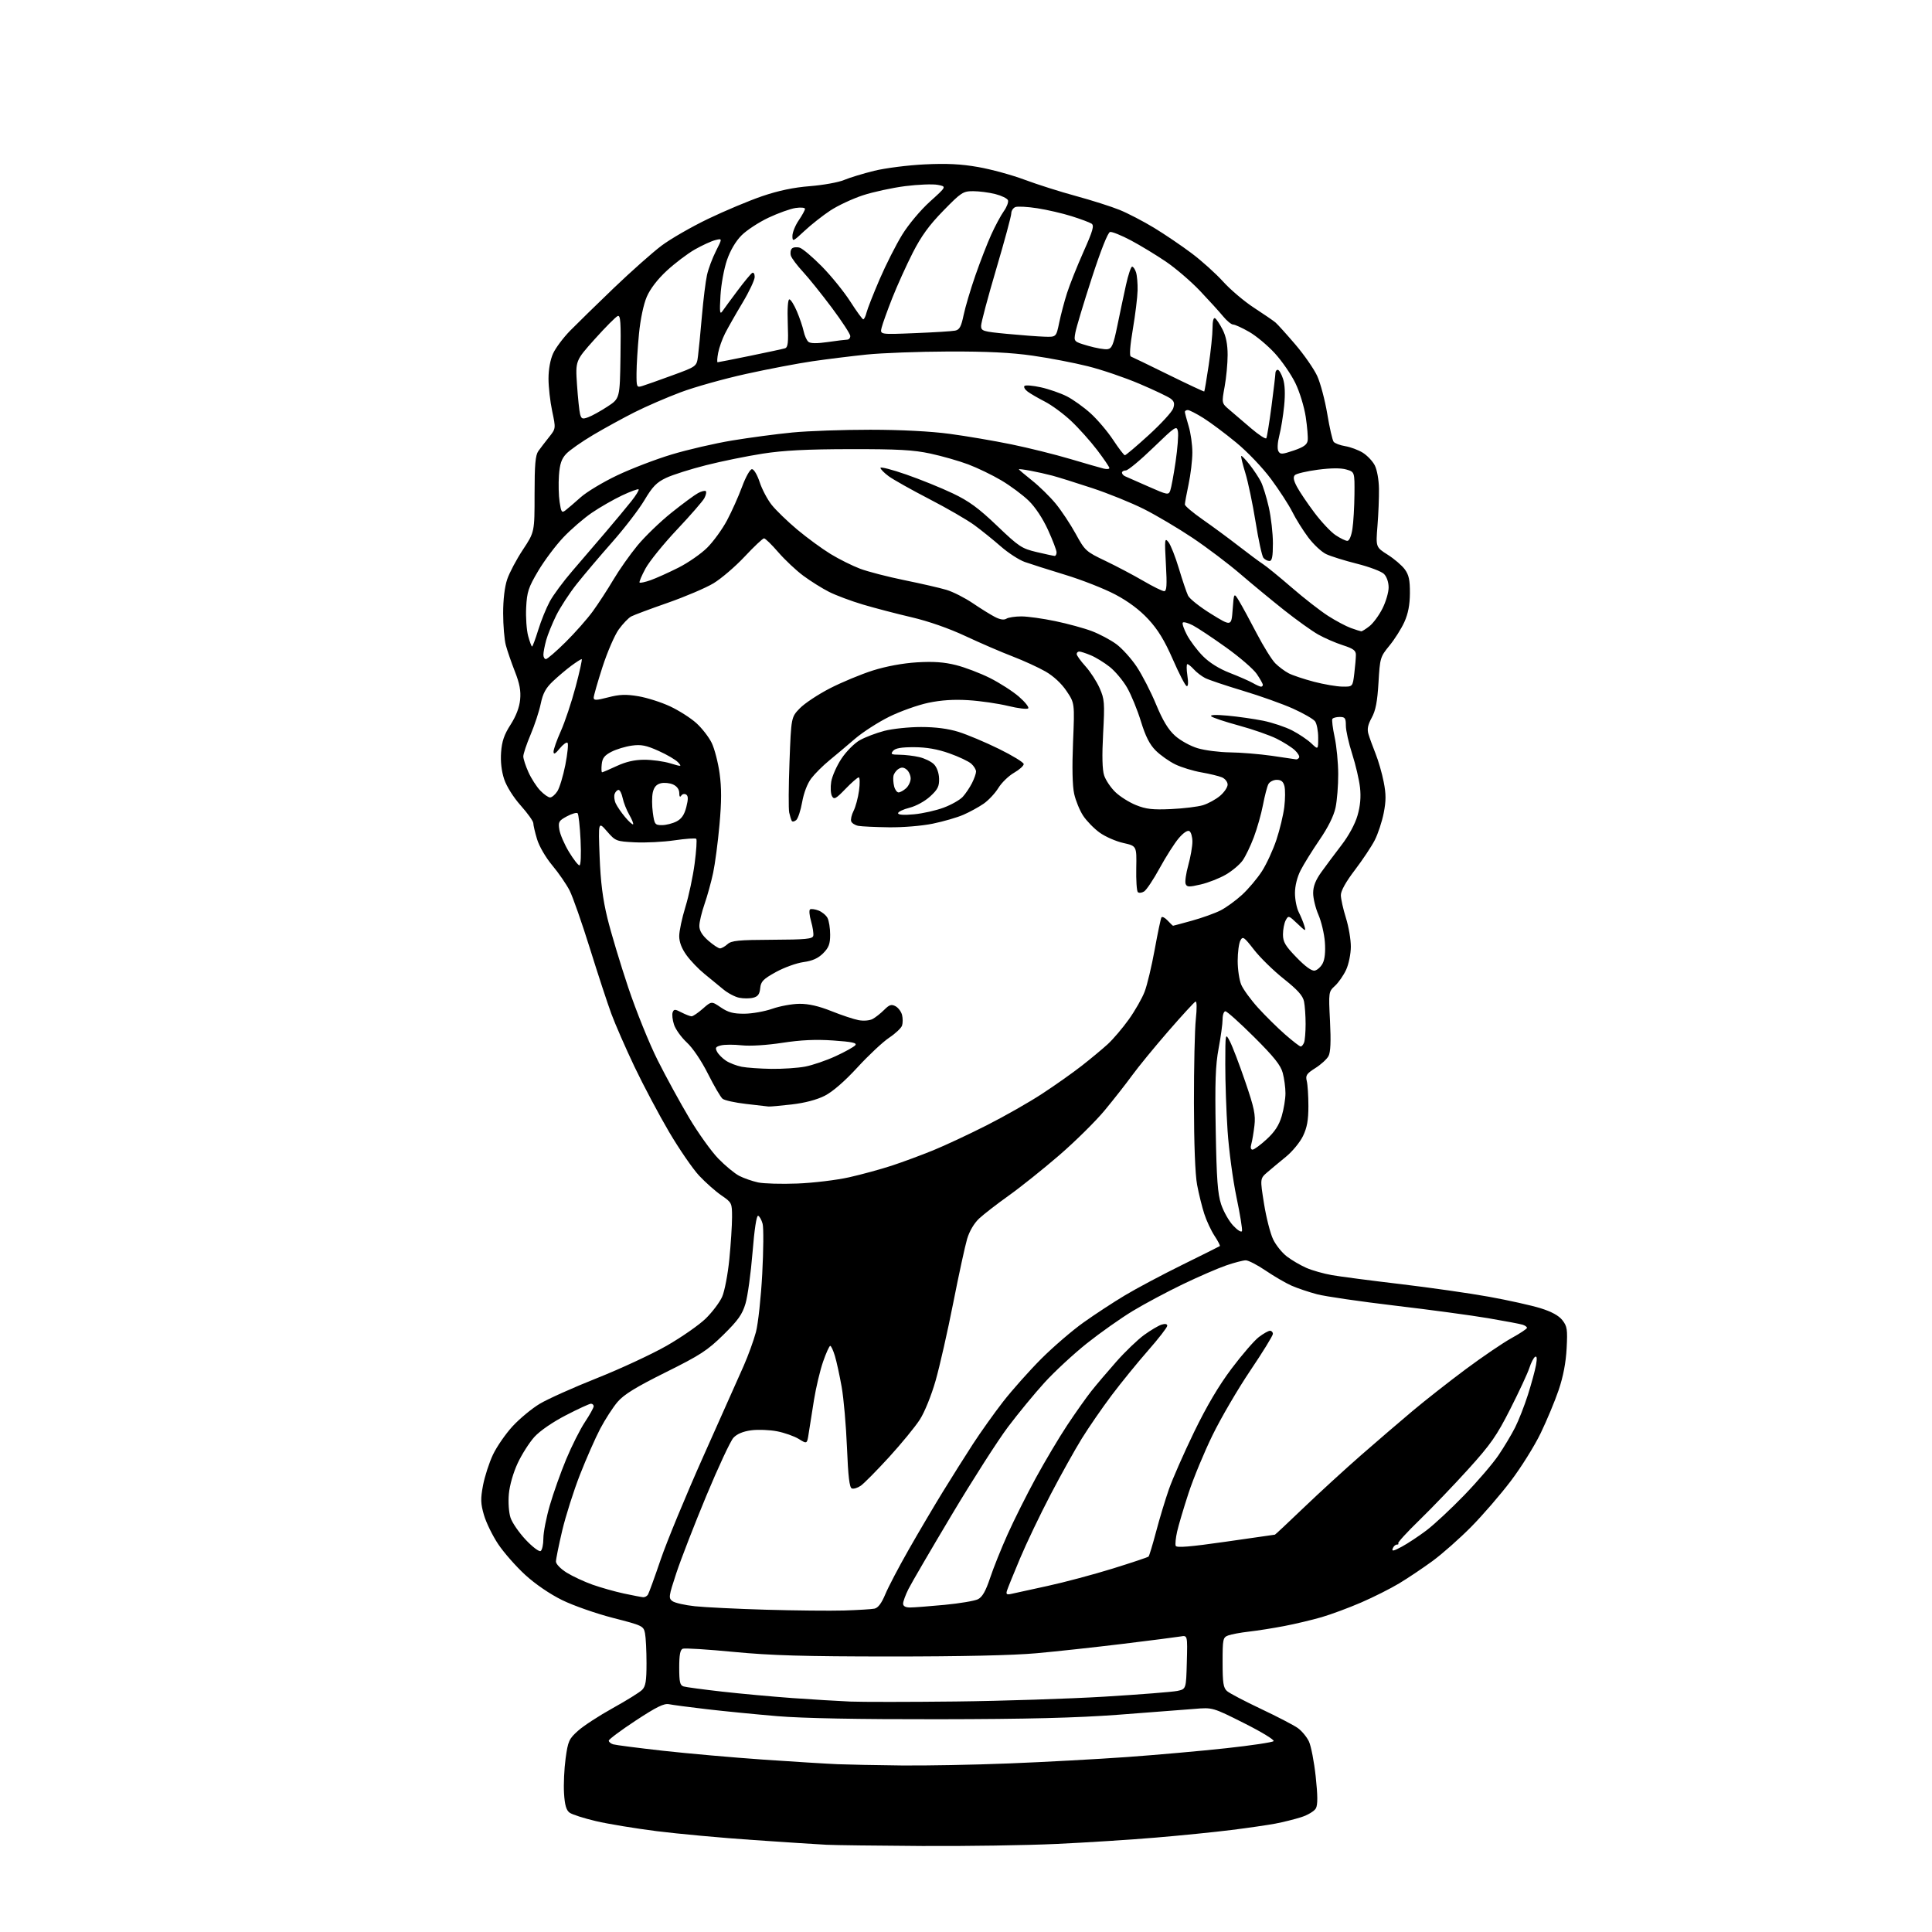 <?xml version="1.0" encoding="UTF-8" standalone="no"?>
<svg 
  version="1.1" 
  xmlns="http://www.w3.org/2000/svg" 
  xmlns:xlink="http://www.w3.org/1999/xlink" 
  xmlns:svg="http://www.w3.org/2000/svg"
  xmlns:rdf="http://www.w3.org/1999/02/22-rdf-syntax-ns#"
  xmlns:cc="http://creativecommons.org/ns#"
  xmlns:dc="http://purl.org/dc/elements/1.1/"
  viewBox="0 0 768 768"
  width="768"
  height="768"
>
<style>svg {background-color: white; }</style>"
<path stroke="none" fill="black" fill-rule="evenodd" d="M366.50,733.81C348.90,733.70 331.80,733.49 328.50,733.32C325.20,733.16 312.15,732.31 299.50,731.44C286.85,730.58 269.53,728.98 261.02,727.91C252.50,726.83 241.64,725.04 236.88,723.92C232.12,722.80 227.41,721.29 226.42,720.56C225.09,719.59 224.50,717.54 224.21,712.87C223.99,709.37 224.28,703.12 224.84,699.00C225.79,692.09 226.18,691.22 229.81,687.98C231.97,686.04 238.18,682.00 243.61,678.99C249.03,675.99 254.27,672.73 255.24,671.76C256.66,670.34 257.00,668.27 257.00,661.12C257.00,656.24 256.73,650.90 256.40,649.25C255.82,646.35 255.43,646.16 243.65,643.14C236.97,641.42 227.88,638.24 223.45,636.06C218.57,633.66 212.79,629.71 208.76,626.02C205.11,622.67 200.29,617.19 198.05,613.84C195.81,610.49 193.27,605.29 192.39,602.28C191.05,597.67 190.99,595.84 192.01,590.44C192.68,586.92 194.45,581.45 195.95,578.27C197.45,575.10 200.96,570.02 203.73,567.00C206.51,563.98 211.37,559.94 214.54,558.04C217.70,556.14 227.95,551.54 237.32,547.82C246.68,544.10 259.17,538.29 265.07,534.92C270.96,531.54 277.92,526.69 280.54,524.14C283.15,521.59 286.08,517.70 287.06,515.50C288.04,513.30 289.32,506.58 289.92,500.58C290.51,494.57 291.00,487.05 291.00,483.87C291.00,478.20 290.92,478.04 286.75,475.17C284.41,473.56 280.44,470.04 277.92,467.35C275.40,464.66 270.03,456.84 265.98,449.98C261.94,443.11 255.74,431.43 252.20,424.00C248.67,416.57 244.54,407.12 243.02,403.00C241.50,398.88 237.66,387.18 234.49,377.00C231.32,366.82 227.69,356.48 226.43,354.00C225.16,351.52 222.07,347.02 219.54,344.00C216.90,340.83 214.33,336.41 213.48,333.57C212.66,330.86 212.00,328.00 212.00,327.23C212.00,326.45 209.76,323.31 207.02,320.24C204.08,316.94 201.38,312.64 200.41,309.73C199.36,306.57 198.92,302.74 199.19,299.05C199.51,294.68 200.41,292.03 202.96,288.07C205.14,284.66 206.47,281.20 206.76,278.11C207.10,274.61 206.56,271.72 204.68,266.94C203.29,263.40 201.67,258.70 201.08,256.50C200.49,254.30 200.01,248.58 200.01,243.78C200.00,238.37 200.61,233.26 201.62,230.28C202.51,227.65 205.32,222.35 207.87,218.50C212.50,211.50 212.50,211.50 212.50,196.45C212.50,184.67 212.83,180.95 214.00,179.31C214.82,178.16 216.73,175.68 218.23,173.79C220.97,170.35 220.97,170.35 219.50,163.43C218.69,159.62 218.04,153.80 218.04,150.50C218.04,146.82 218.75,142.95 219.87,140.50C220.88,138.30 223.91,134.25 226.60,131.49C229.30,128.74 237.13,121.09 244.00,114.49C250.88,107.90 259.43,100.31 263.00,97.63C266.58,94.95 274.90,90.16 281.50,86.99C288.10,83.82 297.77,79.76 302.98,77.98C309.48,75.77 315.46,74.51 321.98,74.00C327.22,73.58 333.30,72.49 335.50,71.56C337.70,70.63 343.10,68.99 347.50,67.90C351.90,66.82 360.90,65.67 367.50,65.35C376.36,64.92 381.94,65.19 388.83,66.40C393.96,67.29 402.29,69.57 407.33,71.46C412.37,73.34 421.57,76.26 427.78,77.94C433.98,79.63 441.75,82.10 445.05,83.44C448.35,84.78 454.52,87.99 458.76,90.56C463.00,93.14 469.74,97.70 473.73,100.71C477.73,103.71 483.36,108.79 486.25,111.99C489.14,115.18 494.65,119.85 498.50,122.35C502.35,124.85 506.19,127.49 507.03,128.20C507.87,128.92 511.42,132.85 514.92,136.94C518.42,141.04 522.34,146.68 523.62,149.48C524.90,152.28 526.69,159.05 527.61,164.53C528.52,170.02 529.66,175.01 530.15,175.63C530.64,176.24 532.72,177.03 534.77,177.36C536.82,177.70 539.94,178.86 541.70,179.94C543.46,181.03 545.62,183.29 546.49,184.98C547.39,186.73 548.11,190.71 548.16,194.27C548.21,197.70 547.95,204.32 547.57,209.00C546.89,217.50 546.89,217.50 551.62,220.50C554.23,222.15 557.29,224.77 558.43,226.33C560.05,228.54 560.49,230.61 560.46,235.83C560.43,240.45 559.75,243.96 558.25,247.28C557.06,249.91 554.40,254.12 552.33,256.64C548.67,261.11 548.55,261.50 547.97,271.37C547.52,278.94 546.84,282.46 545.27,285.32C543.74,288.12 543.39,289.85 543.98,291.82C544.41,293.29 545.69,296.78 546.80,299.57C547.92,302.36 549.38,307.42 550.04,310.82C551.00,315.68 551.00,318.33 550.04,323.22C549.36,326.64 547.77,331.47 546.49,333.97C545.22,336.46 541.66,341.80 538.59,345.84C535.01,350.53 533.00,354.13 533.01,355.84C533.02,357.30 533.92,361.35 535.01,364.84C536.11,368.33 536.99,373.50 536.98,376.34C536.97,379.20 536.13,383.28 535.11,385.50C534.09,387.70 532.10,390.57 530.69,391.87C528.13,394.23 528.11,394.32 528.70,405.92C529.11,414.04 528.92,418.27 528.10,419.81C527.45,421.03 525.09,423.18 522.87,424.58C519.38,426.79 518.91,427.49 519.46,429.72C519.82,431.13 520.11,435.63 520.11,439.71C520.11,445.28 519.57,448.26 517.95,451.61C516.76,454.07 513.73,457.75 511.23,459.79C508.73,461.83 505.37,464.63 503.77,466.00C500.87,468.51 500.87,468.51 502.47,478.50C503.35,484.00 504.98,490.38 506.09,492.67C507.19,494.96 509.66,498.03 511.57,499.48C513.47,500.94 516.94,502.96 519.27,503.99C521.59,505.01 526.20,506.32 529.50,506.89C532.80,507.47 545.07,509.07 556.76,510.45C568.46,511.84 584.27,514.10 591.90,515.48C599.53,516.86 608.73,518.91 612.33,520.02C616.72,521.38 619.61,522.95 621.05,524.77C622.97,527.21 623.16,528.42 622.76,536.00C622.47,541.62 621.40,547.21 619.61,552.50C618.12,556.90 614.89,564.65 612.44,569.71C610.00,574.78 604.65,583.33 600.57,588.71C596.49,594.10 589.41,602.29 584.85,606.91C580.28,611.54 573.38,617.64 569.52,620.48C565.66,623.31 559.68,627.32 556.24,629.39C552.79,631.47 546.00,634.89 541.14,636.99C536.28,639.10 529.20,641.73 525.40,642.84C521.61,643.94 514.90,645.54 510.50,646.38C506.10,647.22 499.80,648.22 496.50,648.59C493.20,648.96 489.49,649.65 488.25,650.11C486.13,650.90 486.00,651.50 486.00,660.82C486.00,668.97 486.31,670.96 487.75,672.22C488.71,673.07 494.78,676.25 501.24,679.31C507.70,682.36 514.29,685.78 515.87,686.91C517.46,688.04 519.45,690.44 520.31,692.24C521.16,694.04 522.38,700.31 523.01,706.17C523.83,713.78 523.85,717.41 523.09,718.83C522.50,719.93 519.88,721.52 517.26,722.35C514.64,723.19 510.02,724.34 507.00,724.91C503.98,725.48 496.10,726.63 489.50,727.45C482.90,728.28 469.40,729.64 459.50,730.47C449.60,731.31 431.82,732.44 420.00,732.99C408.18,733.54 384.10,733.91 366.50,733.81zM358.14,701.80C367.84,701.91 387.19,701.55 401.14,700.99C415.09,700.44 436.18,699.29 448.00,698.45C459.82,697.60 477.58,696.02 487.46,694.94C497.34,693.87 505.80,692.60 506.27,692.13C506.73,691.67 501.47,688.46 494.57,685.00C482.03,678.70 482.03,678.70 474.76,679.32C470.77,679.65 457.15,680.70 444.50,681.64C427.67,682.89 408.49,683.37 373.00,683.42C341.15,683.47 319.18,683.05 309.00,682.20C300.48,681.48 287.88,680.24 281.00,679.44C274.12,678.64 267.35,677.74 265.94,677.45C263.96,677.05 260.99,678.51 252.69,683.96C246.81,687.83 242.00,691.42 242.00,691.93C242.00,692.45 242.79,693.11 243.75,693.40C244.71,693.69 253.60,694.84 263.50,695.95C273.40,697.05 291.40,698.64 303.50,699.48C315.60,700.31 328.88,701.13 333.00,701.30C337.12,701.47 348.44,701.69 358.14,701.80zM380.00,676.37C398.43,676.16 424.98,675.29 439.00,674.45C453.02,673.60 466.07,672.57 468.00,672.17C471.50,671.43 471.50,671.43 471.78,660.73C472.07,650.04 472.07,650.04 469.28,650.52C467.75,650.78 457.50,652.10 446.50,653.44C435.50,654.78 419.98,656.47 412.00,657.19C402.69,658.03 381.92,658.49 354.00,658.48C319.70,658.47 306.52,658.09 291.67,656.66C281.32,655.66 272.20,655.09 271.42,655.39C270.38,655.79 270.00,657.80 270.00,662.90C270.00,668.67 270.30,669.96 271.75,670.39C272.71,670.68 279.57,671.60 287.00,672.44C294.43,673.28 307.02,674.43 315.00,675.01C322.98,675.58 333.32,676.20 338.00,676.40C342.68,676.59 361.57,676.58 380.00,676.37zM335.50,640.20C341.00,640.03 346.45,639.70 347.61,639.46C349.04,639.17 350.42,637.34 351.90,633.79C353.09,630.91 357.28,622.92 361.21,616.03C365.13,609.14 371.25,598.77 374.80,593.00C378.35,587.23 383.74,578.67 386.77,574.00C389.81,569.33 395.20,561.75 398.76,557.17C402.32,552.60 409.13,544.95 413.89,540.17C418.66,535.40 426.23,528.89 430.72,525.70C435.20,522.50 442.61,517.65 447.19,514.91C451.76,512.17 462.02,506.71 470.00,502.78C477.98,498.85 484.68,495.51 484.90,495.34C485.11,495.18 484.17,493.34 482.80,491.27C481.44,489.20 479.59,485.25 478.71,482.50C477.82,479.75 476.54,474.57 475.87,471.00C475.10,466.95 474.63,454.72 474.61,438.50C474.59,424.20 474.93,409.19 475.36,405.14C475.82,400.82 475.77,397.93 475.24,398.14C474.74,398.34 469.84,403.68 464.35,410.00C458.87,416.32 452.41,424.20 450.02,427.50C447.62,430.80 442.72,437.05 439.13,441.38C435.55,445.71 427.41,453.74 421.06,459.23C414.70,464.71 405.68,471.93 401.00,475.26C396.32,478.59 391.03,482.70 389.22,484.38C387.22,486.26 385.37,489.39 384.45,492.47C383.63,495.24 381.13,506.73 378.91,518.00C376.69,529.27 373.54,543.14 371.92,548.82C370.23,554.73 367.55,561.35 365.64,564.32C363.81,567.17 358.30,573.88 353.41,579.24C348.51,584.59 343.47,589.69 342.20,590.58C340.94,591.46 339.33,591.96 338.61,591.68C337.67,591.32 337.15,586.90 336.68,575.34C336.32,566.63 335.38,555.81 334.57,551.30C333.77,546.80 332.57,541.28 331.90,539.05C331.23,536.82 330.39,535.00 330.03,535.00C329.67,535.00 328.39,537.81 327.20,541.25C326.00,544.69 324.37,551.55 323.57,556.50C322.77,561.45 321.83,567.42 321.47,569.77C320.82,574.05 320.82,574.05 317.54,572.02C315.74,570.91 311.84,569.53 308.88,568.96C305.92,568.39 301.29,568.21 298.60,568.57C295.35,569.01 292.97,570.01 291.55,571.54C290.37,572.81 285.52,583.22 280.75,594.67C275.99,606.13 270.63,619.94 268.84,625.36C265.80,634.57 265.70,635.31 267.31,636.48C268.26,637.18 272.29,638.09 276.27,638.51C280.25,638.93 292.95,639.55 304.50,639.89C316.05,640.22 330.00,640.36 335.50,640.20zM361.75,639.00C363.26,639.00 369.43,638.53 375.44,637.96C381.46,637.39 387.46,636.38 388.78,635.71C390.49,634.84 391.84,632.47 393.56,627.32C394.87,623.36 398.02,615.51 400.56,609.86C403.10,604.20 408.13,594.16 411.74,587.54C415.35,580.92 420.98,571.45 424.26,566.50C427.55,561.55 431.84,555.48 433.81,553.00C435.77,550.52 440.24,545.26 443.73,541.31C447.22,537.35 452.20,532.57 454.79,530.68C457.38,528.80 460.51,526.94 461.75,526.56C463.18,526.12 464.00,526.28 464.00,527.02C464.00,527.65 460.58,532.07 456.39,536.84C452.21,541.60 445.71,549.59 441.94,554.59C438.18,559.59 432.84,567.32 430.08,571.77C427.32,576.22 421.70,586.30 417.59,594.18C413.47,602.06 408.02,613.45 405.48,619.50C402.93,625.55 400.60,631.31 400.29,632.30C399.84,633.77 400.18,634.01 402.12,633.57C403.43,633.28 409.90,631.86 416.50,630.42C423.10,628.99 434.70,625.89 442.28,623.54C449.86,621.19 456.29,619.04 456.57,618.76C456.85,618.49 458.19,614.04 459.56,608.88C460.92,603.72 463.22,596.12 464.66,592.00C466.10,587.88 470.61,577.63 474.68,569.23C479.70,558.89 484.51,550.75 489.61,543.99C493.74,538.50 498.60,532.88 500.41,531.50C502.21,530.13 504.21,529.00 504.84,529.00C505.48,529.00 506.00,529.56 505.99,530.25C505.99,530.94 501.95,537.50 497.01,544.83C492.07,552.16 485.32,563.71 482.01,570.49C478.69,577.27 474.39,587.65 472.46,593.55C470.53,599.45 468.49,606.32 467.93,608.81C467.37,611.30 467.11,613.86 467.36,614.49C467.68,615.33 473.09,614.89 487.15,612.87C497.79,611.35 506.64,610.08 506.81,610.05C506.97,610.02 512.16,605.16 518.33,599.25C524.50,593.34 534.72,583.99 541.03,578.47C547.34,572.96 556.55,565.04 561.50,560.89C566.45,556.73 575.96,549.26 582.64,544.29C589.31,539.33 597.52,533.75 600.89,531.90C604.25,530.05 607.00,528.22 607.00,527.84C607.00,527.45 606.21,526.89 605.25,526.59C604.29,526.28 598.12,525.12 591.54,524.00C584.96,522.88 568.31,520.63 554.54,519.01C540.77,517.38 526.83,515.35 523.56,514.49C520.30,513.63 515.72,512.09 513.39,511.06C511.06,510.03 506.45,507.34 503.13,505.09C499.82,502.84 496.26,501.00 495.21,501.00C494.17,501.00 490.66,501.91 487.41,503.03C484.16,504.15 476.41,507.51 470.19,510.50C463.96,513.50 455.01,518.27 450.30,521.12C445.59,523.97 437.39,529.76 432.08,533.98C426.78,538.21 419.19,545.23 415.23,549.58C411.26,553.94 404.73,561.88 400.70,567.23C396.67,572.58 386.59,588.33 378.29,602.23C369.99,616.13 362.26,629.39 361.10,631.71C359.95,634.03 359.00,636.61 359.00,637.46C359.00,638.47 359.94,639.00 361.75,639.00zM255.69,634.92C256.35,634.96 257.20,634.49 257.58,633.87C257.96,633.25 260.24,626.97 262.64,619.92C265.04,612.87 272.69,594.36 279.64,578.80C286.60,563.23 293.78,547.12 295.60,543.00C297.42,538.88 299.62,532.80 300.50,529.50C301.37,526.20 302.50,515.81 303.00,506.42C303.50,497.02 303.57,488.05 303.15,486.48C302.73,484.91 301.93,483.48 301.37,483.29C300.74,483.08 299.88,488.66 299.14,497.91C298.47,506.14 297.22,515.26 296.35,518.19C295.07,522.50 293.42,524.83 287.56,530.60C281.22,536.83 278.40,538.67 264.59,545.53C252.75,551.42 248.02,554.33 245.50,557.27C243.66,559.42 240.56,564.22 238.60,567.93C236.65,571.65 233.02,579.90 230.52,586.28C228.03,592.66 224.86,602.63 223.49,608.43C222.12,614.24 221.00,619.77 221.00,620.74C221.00,621.73 222.87,623.66 225.25,625.14C227.59,626.59 232.20,628.74 235.50,629.92C238.80,631.09 244.43,632.68 248.00,633.45C251.57,634.21 255.04,634.88 255.69,634.92zM214.91,616.56C215.51,616.19 216.00,613.93 216.00,611.55C216.00,609.17 217.15,603.24 218.57,598.37C219.98,593.50 222.92,585.24 225.10,580.01C227.28,574.78 230.62,568.14 232.53,565.27C234.44,562.39 236.00,559.57 236.00,559.02C236.00,558.46 235.51,558.00 234.91,558.00C234.31,558.00 229.83,560.06 224.96,562.58C219.67,565.31 214.62,568.79 212.43,571.20C210.42,573.43 207.43,578.12 205.79,581.63C204.04,585.38 202.59,590.42 202.28,593.86C201.98,597.21 202.26,601.25 202.94,603.31C203.59,605.29 206.30,609.23 208.97,612.07C211.65,614.92 214.31,616.93 214.91,616.56zM557.26,614.82C559.59,613.56 563.98,610.66 567.00,608.38C570.02,606.10 576.80,599.80 582.05,594.37C587.30,588.94 593.43,581.80 595.66,578.50C597.90,575.20 600.88,570.22 602.29,567.42C603.70,564.63 605.99,558.78 607.38,554.42C608.76,550.07 610.21,544.75 610.59,542.61C611.06,539.95 610.94,538.92 610.21,539.37C609.63,539.73 608.61,541.71 607.95,543.76C607.29,545.82 603.90,553.12 600.41,560.00C594.97,570.74 592.62,574.12 583.68,584.00C577.95,590.33 569.22,599.43 564.28,604.23C559.34,609.03 555.53,613.20 555.81,613.48C556.10,613.77 555.86,614.00 555.27,614.00C554.69,614.00 553.94,614.70 553.62,615.56C553.15,616.77 553.97,616.60 557.26,614.82zM493.71,489.35C493.92,488.71 492.94,482.64 491.51,475.85C490.09,469.06 488.50,457.20 487.98,449.50C487.47,441.80 487.05,429.88 487.07,423.00C487.09,410.50 487.09,410.50 488.92,414.00C489.92,415.93 492.66,423.09 494.99,429.92C498.58,440.41 499.15,443.13 498.66,447.42C498.34,450.21 497.78,453.51 497.42,454.75C497.01,456.15 497.20,457.00 497.91,457.00C498.53,457.00 501.06,455.14 503.52,452.87C506.74,449.91 508.42,447.32 509.50,443.69C510.32,440.91 511.00,436.81 510.99,434.57C510.99,432.33 510.50,428.70 509.91,426.50C509.09,423.43 506.43,420.11 498.54,412.25C492.87,406.61 487.73,402.00 487.12,402.00C486.50,402.00 486.00,403.43 486.00,405.17C486.00,406.92 485.29,412.13 484.42,416.76C483.17,423.44 482.93,430.17 483.27,449.34C483.61,468.65 484.04,474.55 485.41,478.71C486.36,481.58 488.52,485.41 490.22,487.21C491.96,489.07 493.48,490.00 493.71,489.35zM317.00,470.47C323.32,470.22 332.55,469.11 337.50,468.00C342.45,466.89 350.10,464.80 354.50,463.36C358.90,461.91 366.32,459.16 371.00,457.25C375.68,455.34 385.24,450.87 392.26,447.31C399.29,443.75 409.19,438.12 414.26,434.79C419.34,431.47 426.43,426.46 430.00,423.67C433.57,420.88 438.24,417.00 440.37,415.05C442.49,413.10 446.25,408.68 448.72,405.23C451.19,401.77 454.03,396.80 455.02,394.18C456.02,391.56 457.81,384.04 459.01,377.47C460.20,370.90 461.41,365.15 461.69,364.69C461.98,364.23 463.08,364.78 464.14,365.92C465.21,367.07 466.18,368.00 466.31,368.00C466.44,368.00 469.84,367.09 473.87,365.97C477.91,364.85 483.00,363.02 485.20,361.90C487.40,360.78 491.25,357.98 493.76,355.68C496.26,353.38 499.81,349.17 501.64,346.33C503.47,343.48 506.06,337.86 507.40,333.83C508.74,329.80 510.15,323.92 510.53,320.77C510.91,317.62 510.94,313.90 510.59,312.52C510.13,310.69 509.30,310.00 507.52,310.00C506.17,310.00 504.67,310.79 504.18,311.75C503.69,312.71 502.73,316.42 502.05,319.98C501.37,323.55 499.73,329.32 498.42,332.80C497.11,336.29 495.10,340.46 493.95,342.07C492.81,343.68 489.83,346.19 487.33,347.65C484.84,349.11 480.34,350.88 477.34,351.58C472.60,352.68 471.80,352.65 471.30,351.34C470.98,350.51 471.46,347.17 472.36,343.93C473.26,340.68 474.00,336.47 474.00,334.57C474.00,332.67 473.46,330.79 472.80,330.38C472.07,329.93 470.42,331.04 468.55,333.23C466.87,335.21 463.48,340.54 461.00,345.07C458.52,349.61 455.73,353.79 454.80,354.37C453.86,354.95 452.74,355.07 452.30,354.62C451.86,354.18 451.58,349.87 451.68,345.05C451.85,336.29 451.85,336.29 446.50,335.09C443.56,334.43 439.32,332.57 437.09,330.95C434.86,329.34 431.93,326.32 430.57,324.26C429.21,322.19 427.60,318.28 427.00,315.56C426.30,312.38 426.14,305.08 426.55,295.06C427.20,279.50 427.20,279.50 423.97,274.70C421.97,271.71 418.80,268.77 415.62,266.94C412.80,265.32 406.90,262.62 402.50,260.93C398.10,259.25 389.71,255.63 383.86,252.89C377.25,249.79 369.11,246.95 362.36,245.37C356.39,243.98 347.68,241.70 343.00,240.31C338.32,238.92 332.27,236.65 329.54,235.27C326.81,233.89 322.24,231.02 319.38,228.91C316.51,226.79 312.02,222.57 309.39,219.53C306.77,216.49 304.21,214.00 303.71,214.00C303.22,214.00 299.75,217.26 296.02,221.25C292.28,225.24 286.70,230.01 283.62,231.87C280.54,233.72 272.36,237.20 265.45,239.62C258.53,242.03 251.99,244.47 250.91,245.05C249.82,245.63 247.60,247.95 245.97,250.20C244.34,252.45 241.43,259.17 239.50,265.13C237.58,271.09 236.00,276.58 236.00,277.33C236.00,278.47 236.95,278.45 241.75,277.21C246.31,276.03 248.80,275.94 253.77,276.77C257.21,277.35 262.89,279.16 266.39,280.80C269.89,282.44 274.58,285.43 276.81,287.45C279.05,289.47 281.80,293.02 282.92,295.33C284.04,297.65 285.45,303.08 286.05,307.41C286.85,313.17 286.84,318.65 286.00,327.89C285.38,334.82 284.24,343.43 283.48,347.00C282.72,350.57 281.18,356.16 280.05,359.41C278.92,362.66 278.00,366.55 278.00,368.05C278.00,369.94 279.10,371.76 281.53,373.90C283.48,375.60 285.58,377.00 286.21,377.00C286.83,377.00 288.18,376.24 289.20,375.32C290.77,373.90 293.54,373.63 307.00,373.57C320.32,373.51 323.00,373.25 323.29,372.00C323.48,371.18 323.09,368.59 322.42,366.25C321.74,363.91 321.56,361.77 322.01,361.49C322.46,361.21 323.97,361.42 325.36,361.94C326.74,362.47 328.36,363.80 328.94,364.89C329.52,365.98 330.00,368.96 330.00,371.51C330.00,375.26 329.46,376.69 327.20,378.96C325.20,380.95 322.95,381.96 319.37,382.45C316.61,382.83 311.68,384.61 308.42,386.41C303.36,389.21 302.45,390.14 302.19,392.84C301.95,395.23 301.28,396.14 299.40,396.61C298.04,396.96 295.54,396.96 293.85,396.62C292.15,396.28 289.29,394.77 287.48,393.25C285.68,391.74 282.31,388.98 280.01,387.12C277.71,385.26 274.51,381.93 272.91,379.72C270.98,377.05 270.00,374.49 270.00,372.10C270.00,370.12 271.11,364.91 272.46,360.53C273.81,356.15 275.46,348.39 276.13,343.29C276.80,338.19 277.09,333.75 276.77,333.44C276.45,333.12 272.56,333.39 268.13,334.04C263.69,334.69 256.61,335.05 252.41,334.84C244.92,334.46 244.68,334.36 241.29,330.47C237.83,326.50 237.83,326.50 238.36,340.50C238.75,350.67 239.60,357.37 241.46,365.00C242.87,370.77 246.59,383.15 249.72,392.50C252.85,401.85 258.13,414.91 261.46,421.52C264.78,428.13 270.43,438.45 274.00,444.45C277.57,450.45 282.76,457.69 285.52,460.54C288.29,463.39 292.03,466.48 293.85,467.42C295.67,468.36 299.03,469.53 301.33,470.03C303.62,470.52 310.68,470.72 317.00,470.47zM305.50,439.86C304.95,439.79 300.93,439.33 296.56,438.83C292.19,438.33 287.99,437.41 287.22,436.77C286.45,436.13 283.85,431.67 281.43,426.86C278.84,421.71 275.40,416.60 273.05,414.43C270.86,412.40 268.56,409.21 267.94,407.33C267.32,405.45 267.08,403.25 267.39,402.42C267.90,401.10 268.31,401.11 270.93,402.47C272.56,403.31 274.36,404.00 274.92,404.00C275.47,404.00 277.48,402.64 279.38,400.97C282.83,397.94 282.83,397.94 286.55,400.47C289.47,402.45 291.50,402.99 295.89,402.97C298.98,402.95 303.98,402.06 307.00,401.00C310.02,399.94 314.90,399.05 317.83,399.03C321.46,399.01 325.51,399.94 330.51,401.94C334.55,403.56 339.42,405.18 341.32,405.53C343.28,405.90 345.70,405.70 346.87,405.07C348.02,404.45 350.09,402.82 351.47,401.44C353.53,399.38 354.35,399.12 355.98,399.99C357.08,400.58 358.25,402.14 358.58,403.46C358.91,404.78 358.91,406.68 358.58,407.68C358.24,408.68 355.94,410.85 353.46,412.50C350.98,414.15 345.31,419.45 340.87,424.29C335.73,429.88 330.98,433.99 327.83,435.59C324.66,437.19 319.90,438.44 314.68,439.04C310.18,439.56 306.05,439.93 305.50,439.86zM306.61,424.89C311.08,424.95 317.13,424.55 320.06,423.99C322.99,423.43 328.45,421.57 332.19,419.84C335.94,418.12 339.45,416.16 340.00,415.49C340.77,414.57 338.70,414.13 331.21,413.61C324.22,413.13 318.40,413.40 310.95,414.54C304.73,415.49 298.21,415.89 294.83,415.53C291.72,415.19 288.01,415.21 286.60,415.56C284.45,416.10 284.20,416.51 285.06,418.10C285.61,419.15 287.22,420.75 288.62,421.67C290.02,422.59 292.82,423.66 294.84,424.06C296.85,424.45 302.15,424.82 306.61,424.89zM517.05,416.00C517.45,416.00 518.06,415.29 518.39,414.42C518.73,413.55 519.00,410.23 519.00,407.04C519.00,403.86 518.72,399.85 518.38,398.14C517.91,395.81 515.88,393.54 510.32,389.11C506.23,385.86 500.91,380.66 498.50,377.55C494.47,372.37 494.03,372.07 493.06,373.89C492.48,374.98 492.00,378.61 492.00,381.97C492.00,385.32 492.63,389.57 493.40,391.41C494.17,393.25 497.17,397.37 500.07,400.58C502.98,403.79 507.82,408.57 510.83,411.20C513.85,413.84 516.64,416.00 517.05,416.00zM522.62,385.83C523.63,385.64 525.05,384.36 525.77,382.99C526.63,381.39 526.94,378.36 526.66,374.50C526.41,371.20 525.26,366.33 524.11,363.67C522.95,361.01 522.00,357.12 522.00,355.03C522.00,352.33 522.95,349.89 525.25,346.68C527.04,344.18 530.64,339.36 533.25,335.96C536.11,332.25 538.65,327.58 539.62,324.22C540.73,320.41 541.05,316.87 540.63,313.07C540.29,310.01 538.89,304.00 537.51,299.71C536.13,295.43 535.00,290.37 535.00,288.46C535.00,285.46 534.68,285.00 532.56,285.00C531.22,285.00 529.90,285.35 529.64,285.78C529.37,286.21 529.78,289.47 530.54,293.03C531.31,296.59 531.95,303.19 531.96,307.70C531.98,312.21 531.50,318.21 530.90,321.04C530.19,324.35 527.93,328.91 524.53,333.86C521.64,338.09 518.26,343.53 517.02,345.96C515.64,348.66 514.77,352.17 514.77,355.01C514.77,357.56 515.44,360.97 516.26,362.58C517.08,364.18 518.08,366.62 518.49,368.00C519.19,370.37 519.05,370.33 515.71,367.14C512.29,363.89 512.15,363.85 511.09,365.83C510.49,366.95 510.00,369.48 510.00,371.46C510.00,374.44 510.91,375.98 515.40,380.61C518.89,384.22 521.44,386.06 522.62,385.83zM230.34,344.00C230.88,344.00 231.06,339.78 230.79,333.98C230.52,328.48 229.99,323.66 229.61,323.28C229.23,322.90 227.32,323.45 225.36,324.50C222.11,326.25 221.85,326.72 222.36,329.84C222.67,331.73 224.38,335.68 226.17,338.63C227.96,341.59 229.84,344.00 230.34,344.00zM353.29,328.86C347.91,328.79 342.46,328.53 341.19,328.29C339.92,328.04 338.65,327.25 338.37,326.51C338.09,325.78 338.51,323.90 339.31,322.34C340.11,320.78 341.09,317.14 341.48,314.25C341.87,311.36 341.81,309.01 341.34,309.02C340.88,309.03 338.51,311.09 336.09,313.60C332.26,317.57 331.55,317.95 330.73,316.48C330.21,315.54 330.07,312.97 330.42,310.76C330.78,308.55 332.61,304.42 334.49,301.58C336.39,298.71 339.64,295.44 341.79,294.24C343.92,293.04 348.31,291.37 351.54,290.53C354.77,289.69 361.34,289.00 366.12,289.00C371.92,289.00 376.90,289.65 381.05,290.94C384.48,292.01 391.69,295.04 397.08,297.69C402.47,300.34 406.90,303.05 406.94,303.72C406.97,304.39 405.25,305.95 403.11,307.18C400.96,308.41 398.15,311.14 396.86,313.24C395.56,315.35 392.93,318.16 391.00,319.49C389.07,320.82 385.48,322.79 383.00,323.87C380.52,324.96 375.03,326.55 370.79,327.42C366.41,328.32 358.86,328.94 353.29,328.86zM251.67,327.67C251.89,327.44 251.21,325.73 250.14,323.88C249.07,322.02 247.89,319.04 247.52,317.25C247.15,315.46 246.41,314.00 245.89,314.00C245.37,314.00 244.67,314.70 244.34,315.56C244.01,316.42 244.19,318.12 244.75,319.34C245.30,320.56 246.99,323.02 248.50,324.82C250.01,326.62 251.44,327.90 251.67,327.67zM263.14,328.00C264.77,328.00 267.37,327.34 268.92,326.54C270.94,325.50 272.04,323.89 272.82,320.82C273.63,317.63 273.60,316.37 272.73,315.83C272.08,315.43 271.21,315.64 270.79,316.30C270.31,317.05 270.02,316.65 270.02,315.23C270.01,313.80 269.10,312.55 267.57,311.85C266.24,311.24 264.03,311.03 262.65,311.37C260.91,311.81 259.96,312.92 259.49,315.04C259.12,316.71 259.13,320.31 259.51,323.04C260.15,327.71 260.36,328.00 263.14,328.00zM316.49,326.01C315.77,326.61 314.98,326.74 314.73,326.30C314.48,325.86 314.03,324.38 313.72,323.00C313.42,321.62 313.47,312.54 313.84,302.80C314.51,285.10 314.51,285.10 317.95,281.55C319.84,279.60 325.24,276.02 329.95,273.60C334.65,271.19 342.32,268.00 347.00,266.52C352.31,264.85 358.88,263.64 364.50,263.29C371.04,262.90 375.27,263.19 380.00,264.38C383.57,265.27 389.65,267.59 393.51,269.52C397.36,271.45 402.54,274.78 405.01,276.91C407.48,279.05 409.15,281.15 408.73,281.59C408.30,282.02 404.70,281.59 400.73,280.62C396.75,279.66 389.68,278.63 385.00,278.34C379.20,277.97 374.11,278.30 369.00,279.38C364.88,280.25 357.89,282.74 353.48,284.91C349.07,287.09 342.95,291.04 339.87,293.68C336.79,296.33 332.21,300.20 329.67,302.27C327.14,304.34 323.92,307.55 322.51,309.40C320.95,311.44 319.52,315.16 318.87,318.84C318.28,322.19 317.21,325.41 316.49,326.01zM363.32,323.70C366.79,323.38 372.12,322.18 375.15,321.04C378.19,319.91 381.59,317.97 382.72,316.74C383.84,315.51 385.49,313.06 386.38,311.30C387.27,309.54 388.00,307.47 388.00,306.70C388.00,305.94 387.15,304.54 386.11,303.60C385.06,302.65 381.13,300.79 377.36,299.46C372.60,297.78 368.31,297.04 363.37,297.02C358.24,297.01 355.90,297.42 355.00,298.50C353.93,299.79 354.30,300.00 357.63,300.02C359.76,300.04 363.26,300.45 365.40,300.95C367.55,301.45 370.18,302.73 371.25,303.80C372.42,304.98 373.23,307.23 373.30,309.49C373.39,312.60 372.78,313.82 369.74,316.60C367.67,318.50 364.12,320.45 361.54,321.09C359.04,321.72 357.00,322.70 357.00,323.26C357.00,323.92 359.28,324.08 363.32,323.70zM465.50,321.62C470.45,321.39 476.17,320.70 478.22,320.07C480.26,319.44 483.30,317.78 484.97,316.37C486.64,314.97 488.00,312.95 488.00,311.89C488.00,310.83 486.99,309.53 485.75,309.01C484.51,308.49 480.83,307.60 477.57,307.03C474.30,306.46 469.64,305.04 467.21,303.86C464.77,302.68 461.27,300.20 459.42,298.36C456.98,295.92 455.37,292.73 453.53,286.75C452.14,282.21 449.67,276.19 448.05,273.37C446.43,270.55 443.32,266.84 441.14,265.11C438.96,263.38 435.58,261.30 433.62,260.49C431.66,259.67 429.60,259.00 429.03,259.00C428.46,259.00 428.00,259.45 428.00,260.00C428.00,260.55 429.57,262.74 431.50,264.87C433.42,267.00 435.95,270.89 437.11,273.52C439.06,277.92 439.17,279.35 438.51,291.58C438.03,300.53 438.17,305.98 438.92,308.26C439.53,310.12 441.53,313.09 443.35,314.85C445.17,316.62 448.88,318.96 451.58,320.04C455.57,321.65 458.19,321.95 465.50,321.62zM218.66,317.00C219.37,317.00 220.67,315.91 221.54,314.57C222.42,313.24 223.85,308.51 224.73,304.07C225.60,299.62 226.00,295.67 225.61,295.28C225.23,294.89 223.82,295.91 222.49,297.54C220.74,299.68 220.06,300.04 220.04,298.84C220.02,297.93 221.31,294.26 222.92,290.67C224.53,287.09 227.18,279.18 228.80,273.08C230.43,266.99 231.52,262.00 231.23,262.00C230.93,262.00 229.07,263.19 227.09,264.65C225.12,266.11 221.83,268.89 219.79,270.82C216.94,273.52 215.81,275.60 214.94,279.79C214.32,282.79 212.50,288.31 210.90,292.07C209.31,295.82 208.01,299.70 208.02,300.70C208.03,301.69 208.96,304.52 210.08,307.00C211.20,309.48 213.30,312.74 214.75,314.25C216.19,315.76 217.95,317.00 218.66,317.00zM357.19,315.00C357.82,315.00 359.17,314.26 360.17,313.35C361.18,312.43 362.00,310.69 362.00,309.47C362.00,308.25 361.29,306.65 360.42,305.93C359.27,304.98 358.37,304.90 357.17,305.67C356.25,306.24 355.35,307.49 355.16,308.44C354.98,309.38 355.10,311.25 355.43,312.58C355.76,313.91 356.56,315.00 357.19,315.00zM239.34,307.00C239.59,307.00 242.21,305.88 245.15,304.51C248.83,302.80 252.25,302.02 256.09,302.01C259.17,302.00 263.82,302.64 266.43,303.43C271.00,304.81 271.12,304.79 269.54,303.04C268.63,302.04 265.16,300.00 261.81,298.50C256.88,296.28 254.86,295.88 251.16,296.39C248.64,296.74 244.99,297.84 243.04,298.85C240.29,300.27 239.43,301.38 239.19,303.84C239.01,305.58 239.08,307.00 239.34,307.00zM515.19,301.86C515.57,301.94 516.12,301.62 516.41,301.15C516.70,300.68 515.94,299.36 514.72,298.22C513.50,297.08 510.25,295.02 507.50,293.65C504.75,292.27 498.00,289.92 492.50,288.42C487.00,286.93 482.05,285.28 481.50,284.75C480.87,284.15 483.24,284.05 488.00,284.48C492.12,284.86 498.48,285.77 502.13,286.50C505.77,287.24 510.95,288.97 513.63,290.35C516.31,291.73 519.74,294.04 521.25,295.47C524.00,298.08 524.00,298.08 524.00,293.23C524.00,290.56 523.44,287.64 522.75,286.73C522.06,285.81 518.12,283.55 514.00,281.69C509.88,279.84 500.90,276.63 494.05,274.58C487.20,272.52 480.45,270.25 479.04,269.52C477.64,268.80 475.64,267.26 474.59,266.10C473.55,264.95 472.38,264.00 472.00,264.00C471.63,264.00 471.63,266.04 472.00,268.53C472.44,271.37 472.32,272.94 471.71,272.74C471.16,272.55 468.69,267.77 466.21,262.09C462.91,254.55 460.28,250.26 456.46,246.14C453.02,242.43 448.55,239.08 443.37,236.34C439.04,234.05 430.10,230.53 423.50,228.52C416.90,226.51 409.64,224.20 407.36,223.39C405.08,222.58 400.79,219.80 397.83,217.21C394.87,214.62 390.16,210.82 387.36,208.77C384.56,206.71 376.48,202.03 369.39,198.37C362.30,194.70 355.04,190.62 353.25,189.30C351.46,187.98 350.00,186.49 350.00,185.98C350.00,185.48 354.61,186.67 360.25,188.63C365.89,190.59 374.21,193.96 378.73,196.12C385.19,199.19 388.99,201.98 396.34,209.00C405.03,217.31 406.16,218.06 412.10,219.46C415.62,220.29 418.84,220.98 419.25,220.99C419.66,220.99 420.00,220.35 420.00,219.56C420.00,218.76 418.47,214.75 416.60,210.65C414.52,206.09 411.54,201.58 408.91,199.03C406.55,196.74 401.66,193.11 398.06,190.97C394.45,188.83 388.52,185.97 384.88,184.60C381.23,183.23 374.48,181.30 369.88,180.31C363.10,178.85 357.01,178.51 338.00,178.54C320.72,178.57 311.51,179.04 303.18,180.33C296.95,181.30 286.83,183.36 280.68,184.92C274.53,186.47 267.39,188.74 264.82,189.95C261.01,191.75 259.40,193.40 256.17,198.83C253.99,202.50 248.22,210.01 243.35,215.52C238.48,221.03 232.14,228.52 229.26,232.15C226.37,235.79 222.71,241.41 221.11,244.63C219.52,247.86 217.72,252.30 217.11,254.50C216.51,256.70 216.01,259.29 216.01,260.25C216.00,261.21 216.45,262.00 217.01,262.00C217.56,262.00 221.08,258.96 224.83,255.25C228.58,251.54 233.45,246.03 235.65,243.00C237.85,239.97 241.53,234.33 243.82,230.45C246.11,226.58 250.42,220.46 253.39,216.86C256.36,213.26 262.44,207.39 266.90,203.82C271.36,200.25 276.13,196.73 277.50,196.00C278.87,195.26 280.26,194.93 280.58,195.25C280.90,195.57 280.63,196.83 279.98,198.05C279.32,199.27 274.43,204.89 269.11,210.53C263.78,216.18 258.16,223.13 256.61,225.97C255.07,228.81 254.00,231.33 254.24,231.58C254.49,231.82 256.46,231.39 258.63,230.63C260.80,229.86 265.76,227.63 269.66,225.67C273.55,223.71 278.72,220.12 281.16,217.68C283.59,215.25 287.12,210.39 288.99,206.88C290.86,203.37 293.56,197.35 294.98,193.50C296.45,189.53 298.16,186.50 298.93,186.50C299.69,186.50 301.04,188.79 301.97,191.63C302.89,194.45 305.04,198.53 306.76,200.70C308.48,202.87 313.08,207.31 316.97,210.57C320.87,213.83 326.82,218.18 330.19,220.24C333.57,222.30 338.84,224.92 341.91,226.08C344.99,227.24 352.90,229.28 359.50,230.63C366.10,231.97 373.62,233.70 376.21,234.47C378.80,235.24 383.52,237.63 386.71,239.79C389.89,241.95 393.88,244.42 395.56,245.28C397.56,246.31 399.12,246.54 400.06,245.94C400.85,245.44 403.52,245.03 406.00,245.03C408.48,245.03 414.55,245.87 419.50,246.91C424.45,247.94 431.00,249.73 434.05,250.89C437.10,252.05 441.46,254.37 443.75,256.05C446.03,257.73 449.68,261.76 451.84,265.00C454.01,268.25 457.48,274.99 459.54,279.97C462.22,286.43 464.39,290.03 467.09,292.46C469.21,294.37 473.20,296.58 476.12,297.44C479.00,298.30 484.77,299.03 488.93,299.08C493.09,299.12 500.55,299.73 505.50,300.43C510.45,301.14 514.81,301.78 515.19,301.86zM501.25,272.96C501.66,272.98 502.00,272.65 502.00,272.23C502.00,271.81 500.92,269.87 499.59,267.92C498.27,265.97 492.76,261.21 487.34,257.34C481.93,253.47 476.00,249.53 474.16,248.58C472.32,247.63 470.53,247.13 470.19,247.48C469.84,247.82 470.59,250.05 471.85,252.43C473.12,254.81 475.96,258.59 478.19,260.83C480.77,263.44 484.61,265.84 488.86,267.49C492.51,268.91 496.62,270.71 498.00,271.50C499.38,272.29 500.84,272.95 501.25,272.96zM533.61,272.94C537.72,273.00 537.72,273.00 538.35,267.75C538.70,264.86 538.99,261.52 538.99,260.33C539.00,258.59 537.96,257.82 533.75,256.47C530.86,255.54 526.48,253.63 524.00,252.23C521.52,250.84 515.47,246.50 510.54,242.60C505.61,238.69 497.74,232.20 493.04,228.16C488.34,224.12 479.82,217.68 474.10,213.84C468.37,210.01 459.64,204.83 454.70,202.35C449.75,199.86 440.48,196.11 434.10,194.01C427.72,191.90 420.63,189.69 418.35,189.08C416.07,188.47 412.13,187.59 409.60,187.12C407.07,186.65 405.00,186.39 405.00,186.54C405.00,186.70 407.36,188.70 410.25,191.00C413.14,193.29 417.36,197.43 419.64,200.19C421.92,202.96 425.50,208.36 427.60,212.18C431.29,218.92 431.67,219.27 439.46,222.98C443.88,225.10 450.64,228.67 454.48,230.91C458.33,233.16 462.05,235.00 462.77,235.00C463.79,235.00 463.94,232.70 463.46,224.25C462.91,214.26 462.98,213.64 464.48,215.50C465.36,216.60 467.23,221.32 468.63,226.00C470.03,230.68 471.67,235.52 472.27,236.77C472.87,238.03 476.99,241.29 481.43,244.03C489.50,249.02 489.50,249.02 490.00,242.26C490.50,235.50 490.50,235.50 492.61,239.00C493.77,240.93 496.91,246.70 499.58,251.84C502.26,256.97 505.57,262.30 506.95,263.68C508.33,265.06 510.74,266.85 512.30,267.66C513.87,268.47 518.38,269.97 522.32,271.01C526.27,272.04 531.35,272.91 533.61,272.94zM211.50,257.00C211.73,257.00 212.84,254.02 213.97,250.37C215.09,246.73 217.16,241.64 218.56,239.07C219.95,236.50 223.99,231.05 227.53,226.95C231.06,222.85 237.02,215.90 240.77,211.50C244.52,207.10 249.11,201.59 250.96,199.25C252.82,196.91 254.12,194.79 253.86,194.53C253.60,194.27 250.61,195.37 247.22,196.97C243.83,198.58 238.45,201.66 235.28,203.83C232.10,205.99 226.99,210.40 223.93,213.63C220.87,216.86 216.37,222.86 213.94,226.96C210.03,233.56 209.48,235.26 209.16,241.49C208.96,245.38 209.32,250.46 209.94,252.78C210.57,255.10 211.27,257.00 211.50,257.00zM541.12,250.96C541.45,250.98 542.93,250.06 544.40,248.90C545.87,247.75 548.18,244.61 549.53,241.93C550.89,239.26 552.00,235.48 552.00,233.53C552.00,231.44 551.25,229.25 550.16,228.16C549.15,227.15 544.32,225.32 539.41,224.09C534.51,222.86 529.00,221.14 527.17,220.27C525.33,219.40 522.12,216.40 520.03,213.60C517.93,210.79 515.08,206.23 513.70,203.45C512.31,200.68 508.51,194.82 505.26,190.44C501.93,185.94 495.90,179.62 491.43,175.94C487.07,172.34 481.21,167.96 478.41,166.20C475.61,164.44 472.80,163.00 472.16,163.00C471.52,163.00 471.00,163.34 471.01,163.75C471.02,164.16 471.69,166.71 472.51,169.41C473.33,172.11 473.99,176.83 473.98,179.91C473.97,182.98 473.30,188.65 472.48,192.50C471.67,196.35 471.00,199.97 471.00,200.54C471.00,201.11 474.20,203.81 478.11,206.54C482.03,209.27 488.44,214.00 492.36,217.04C496.29,220.09 500.62,223.31 502.00,224.20C503.38,225.08 508.52,229.28 513.44,233.53C518.35,237.79 524.88,242.87 527.94,244.83C531.00,246.79 535.08,248.96 537.00,249.65C538.92,250.35 540.78,250.93 541.12,250.96zM504.62,223.00C503.86,223.00 502.79,222.44 502.22,221.75C501.66,221.06 500.26,214.65 499.12,207.50C497.97,200.35 496.14,191.60 495.05,188.05C493.96,184.51 493.22,181.45 493.41,181.26C493.60,181.06 495.10,182.62 496.74,184.70C498.38,186.79 500.41,189.85 501.24,191.50C502.07,193.15 503.49,197.74 504.38,201.70C505.27,205.66 506.00,212.07 506.00,215.95C506.00,221.27 505.66,223.00 504.62,223.00zM535.59,215.00C536.36,215.00 537.17,213.09 537.61,210.25C538.01,207.64 538.37,201.47 538.42,196.55C538.50,187.60 538.50,187.60 535.17,186.63C532.99,186.00 529.10,186.03 523.83,186.72C519.42,187.31 515.33,188.27 514.74,188.86C513.96,189.64 514.20,190.96 515.58,193.54C516.63,195.52 519.75,200.13 522.50,203.79C525.25,207.45 529.03,211.47 530.90,212.72C532.77,213.97 534.88,215.00 535.59,215.00zM224.82,202.84C225.74,202.14 228.45,199.81 230.84,197.67C233.23,195.54 239.75,191.61 245.34,188.96C250.93,186.30 260.68,182.56 267.00,180.66C273.32,178.75 284.12,176.25 291.00,175.11C297.88,173.97 308.68,172.53 315.00,171.92C321.32,171.31 335.27,170.82 346.00,170.83C358.22,170.84 369.98,171.45 377.50,172.46C384.10,173.34 395.12,175.22 402.00,176.63C408.88,178.04 419.45,180.67 425.50,182.47C431.55,184.27 437.51,185.98 438.75,186.28C439.99,186.57 441.00,186.47 441.00,186.06C441.00,185.64 438.81,182.42 436.14,178.90C433.46,175.38 428.81,170.18 425.80,167.35C422.80,164.52 418.12,161.07 415.42,159.68C412.71,158.29 409.60,156.49 408.50,155.66C407.40,154.84 406.84,153.83 407.25,153.42C407.65,153.01 410.58,153.26 413.74,153.96C416.91,154.66 421.55,156.27 424.05,157.53C426.54,158.79 430.82,161.85 433.55,164.33C436.27,166.80 440.30,171.55 442.50,174.89C444.70,178.22 446.79,180.96 447.15,180.97C447.51,180.99 451.79,177.37 456.65,172.93C461.52,168.49 465.88,163.74 466.35,162.37C467.01,160.44 466.79,159.55 465.35,158.46C464.33,157.69 458.77,155.04 452.98,152.58C447.20,150.11 437.97,146.97 432.48,145.60C426.99,144.22 417.10,142.32 410.50,141.38C401.92,140.15 392.37,139.68 377.00,139.73C365.18,139.77 350.55,140.32 344.50,140.94C338.45,141.57 328.77,142.76 323.00,143.60C317.23,144.44 305.31,146.71 296.53,148.65C287.74,150.59 276.04,153.87 270.53,155.95C265.01,158.02 256.82,161.57 252.33,163.83C247.84,166.09 240.41,170.16 235.83,172.87C231.25,175.59 226.40,178.98 225.06,180.42C223.20,182.41 222.52,184.43 222.19,188.98C221.96,192.26 222.07,197.01 222.45,199.53C223.07,203.64 223.32,203.99 224.82,202.84zM465.20,194.99C465.59,193.93 466.55,188.77 467.32,183.53C468.09,178.30 468.51,172.87 468.24,171.48C467.78,169.08 467.25,169.44 458.42,177.97C453.29,182.94 448.39,187.00 447.54,187.00C446.70,187.00 446.00,187.40 446.00,187.89C446.00,188.38 446.56,189.03 447.25,189.33C447.94,189.62 452.10,191.46 456.49,193.40C464.11,196.77 464.51,196.85 465.20,194.99zM514.26,179.09C518.19,177.76 519.58,176.77 519.82,175.13C520.00,173.93 519.65,169.70 519.05,165.72C518.44,161.70 516.62,155.74 514.93,152.28C513.26,148.85 509.60,143.53 506.78,140.45C503.96,137.37 499.37,133.53 496.58,131.93C493.79,130.33 490.91,129.01 490.19,129.01C489.46,129.00 487.67,127.54 486.21,125.75C484.74,123.96 480.61,119.41 477.02,115.63C473.43,111.85 467.31,106.60 463.41,103.96C459.51,101.32 453.25,97.52 449.50,95.53C445.74,93.54 442.04,92.05 441.27,92.21C440.40,92.39 437.60,99.45 434.01,110.50C430.79,120.40 427.86,130.14 427.49,132.15C426.81,135.80 426.81,135.80 432.51,137.46C435.64,138.37 439.12,138.98 440.26,138.81C441.99,138.55 442.60,137.09 444.16,129.50C445.17,124.55 446.72,117.24 447.60,113.25C448.48,109.26 449.58,106.00 450.03,106.00C450.49,106.00 451.19,107.01 451.59,108.25C451.99,109.49 452.27,112.73 452.21,115.45C452.15,118.17 451.30,125.11 450.32,130.87C449.21,137.40 448.91,141.48 449.52,141.71C450.06,141.91 456.80,145.17 464.49,148.96C472.19,152.75 478.59,155.74 478.71,155.62C478.84,155.50 479.63,150.81 480.47,145.20C481.31,139.60 482.00,132.96 482.00,130.45C482.00,127.62 482.39,126.12 483.01,126.51C483.57,126.85 484.92,128.89 486.01,131.03C487.36,133.67 488.00,136.91 488.00,141.09C488.00,144.49 487.46,150.19 486.80,153.76C485.61,160.26 485.61,160.26 488.69,162.88C490.39,164.32 494.27,167.64 497.32,170.26C500.38,172.87 503.10,174.65 503.38,174.20C503.65,173.75 504.58,168.03 505.44,161.49C506.30,154.94 507.00,149.00 507.00,148.29C507.00,147.58 507.42,147.00 507.92,147.00C508.43,147.00 509.37,148.60 510.02,150.56C510.79,152.88 510.94,156.60 510.47,161.31C510.08,165.26 509.21,170.60 508.54,173.17C507.84,175.88 507.69,178.48 508.18,179.36C508.93,180.69 509.63,180.66 514.26,179.09zM233.84,165.85C235.30,165.32 238.73,163.42 241.45,161.64C246.40,158.41 246.40,158.41 246.65,141.75C246.87,128.07 246.67,125.19 245.56,125.62C244.81,125.90 240.72,130.02 236.46,134.76C228.73,143.39 228.73,143.39 229.37,152.95C229.73,158.20 230.28,163.47 230.60,164.67C231.11,166.54 231.54,166.70 233.84,165.85zM255.25,153.46C256.49,153.09 261.87,151.19 267.21,149.23C276.93,145.68 276.93,145.68 277.46,141.59C277.75,139.34 278.46,132.15 279.02,125.61C279.59,119.07 280.50,111.72 281.05,109.29C281.59,106.85 283.19,102.58 284.60,99.80C287.16,94.74 287.16,94.74 284.33,95.45C282.77,95.84 279.11,97.52 276.19,99.18C273.27,100.85 268.27,104.64 265.07,107.60C261.38,111.01 258.47,114.81 257.10,117.98C255.81,120.99 254.57,126.88 254.00,132.74C253.48,138.11 253.04,145.12 253.03,148.32C253.00,153.89 253.10,154.11 255.25,153.46zM285.26,144.00C285.52,144.00 291.31,142.86 298.12,141.46C304.93,140.06 311.18,138.72 312.00,138.47C313.23,138.11 313.44,136.31 313.15,128.51C312.94,122.77 313.19,119.00 313.78,119.00C314.32,119.00 315.66,121.14 316.77,123.75C317.88,126.36 319.09,129.93 319.46,131.68C319.83,133.43 320.68,135.32 321.36,135.88C322.18,136.56 324.76,136.59 329.05,135.97C332.60,135.46 336.06,135.03 336.75,135.02C337.44,135.01 338.00,134.36 338.00,133.57C338.00,132.79 334.69,127.72 330.66,122.32C326.62,116.92 321.44,110.47 319.15,108.00C316.86,105.53 314.72,102.67 314.39,101.65C314.07,100.63 314.25,99.35 314.80,98.80C315.35,98.25 316.76,98.11 317.93,98.48C319.10,98.85 323.08,102.23 326.78,105.99C330.47,109.75 335.52,115.99 338.00,119.85C340.48,123.72 342.79,126.91 343.14,126.94C343.49,126.97 344.09,125.76 344.46,124.25C344.84,122.74 347.18,116.78 349.67,111.00C352.16,105.22 356.20,97.25 358.64,93.29C361.17,89.19 365.95,83.49 369.70,80.11C376.31,74.15 376.31,74.15 372.74,73.48C370.77,73.11 364.97,73.34 359.83,73.99C354.70,74.65 347.12,76.29 343.00,77.64C338.88,79.00 333.05,81.72 330.06,83.69C327.08,85.66 322.46,89.29 319.81,91.77C315.22,96.07 315.00,96.16 315.00,93.78C315.00,92.40 316.12,89.62 317.50,87.60C318.88,85.57 320.00,83.51 320.00,83.02C320.00,82.53 318.31,82.37 316.25,82.68C314.19,82.98 309.35,84.72 305.50,86.53C301.65,88.35 296.83,91.50 294.80,93.53C292.47,95.86 290.32,99.50 288.99,103.36C287.82,106.74 286.65,113.10 286.40,117.50C286.01,124.22 286.14,125.20 287.22,123.64C287.92,122.62 290.63,118.94 293.23,115.47C295.83,111.99 298.42,108.86 298.98,108.51C299.56,108.16 300.00,108.84 300.00,110.08C300.00,111.30 297.81,115.94 295.14,120.39C292.46,124.85 289.35,130.32 288.22,132.55C287.09,134.77 285.85,138.26 285.47,140.30C285.09,142.33 284.99,144.00 285.26,144.00zM415.18,133.84C419.86,134.00 419.86,134.00 421.05,128.25C421.71,125.09 423.10,119.80 424.16,116.50C425.21,113.20 428.15,105.84 430.68,100.15C434.45,91.70 435.04,89.64 433.90,88.90C433.13,88.40 429.57,87.07 426.00,85.95C422.43,84.82 416.30,83.40 412.38,82.79C408.47,82.18 404.53,81.97 403.63,82.31C402.74,82.66 402.00,83.79 402.00,84.82C402.00,85.86 399.30,95.84 396.00,107.00C392.70,118.16 390.00,128.29 390.00,129.51C390.00,131.59 390.63,131.79 400.25,132.71C405.89,133.25 412.61,133.76 415.18,133.84zM363.64,132.43C371.26,132.13 378.48,131.68 379.68,131.43C381.43,131.08 382.09,129.86 383.05,125.25C383.71,122.09 385.81,115.01 387.72,109.52C389.63,104.03 392.47,96.71 394.04,93.25C395.61,89.79 397.86,85.60 399.04,83.94C400.22,82.29 400.96,80.33 400.68,79.60C400.40,78.88 398.13,77.77 395.64,77.14C393.15,76.51 389.19,76.00 386.84,76.00C382.82,76.00 382.10,76.47 374.99,83.75C369.36,89.51 366.23,93.82 362.82,100.50C360.30,105.45 356.64,113.55 354.68,118.50C352.73,123.45 350.83,128.74 350.46,130.25C349.78,133.00 349.78,133.00 363.64,132.43z" />

</svg>